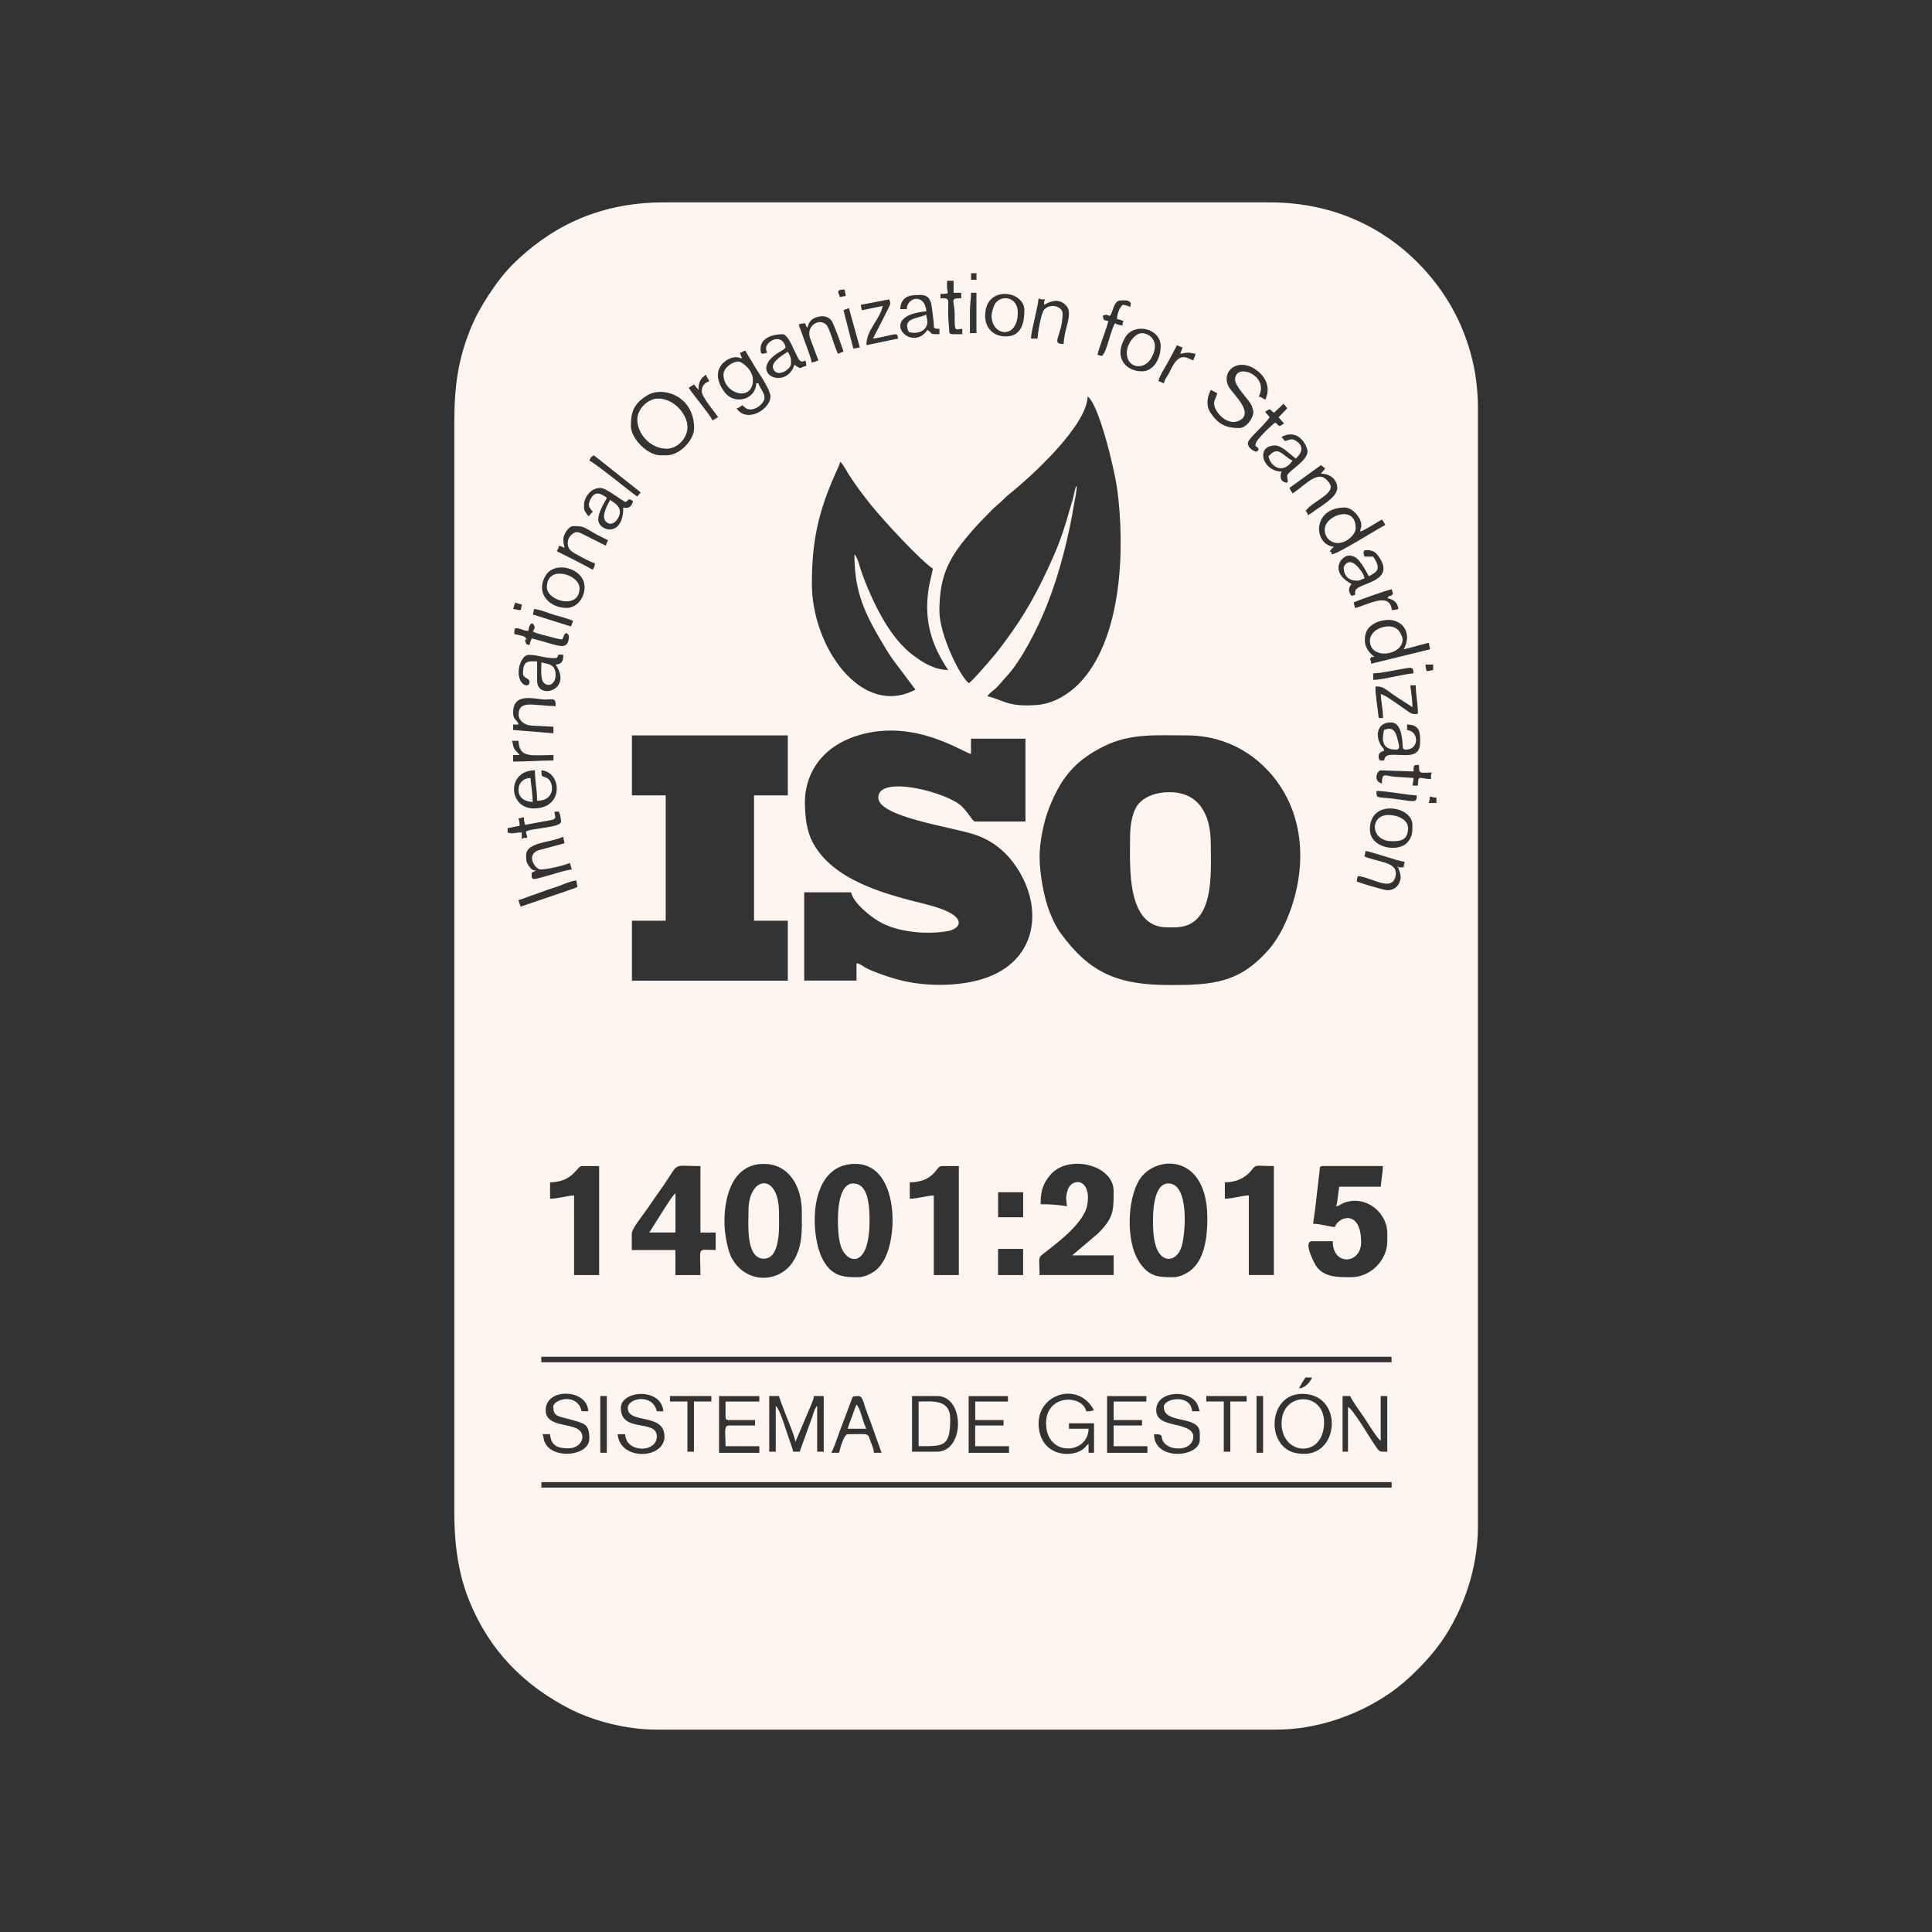 <?xml version="1.0" encoding="UTF-8"?>
<!DOCTYPE svg PUBLIC "-//W3C//DTD SVG 1.1//EN" "http://www.w3.org/Graphics/SVG/1.1/DTD/svg11.dtd">
<!-- Creator: CorelDRAW -->
<svg xmlns="http://www.w3.org/2000/svg" xml:space="preserve" width="7.937mm" height="7.937mm" version="1.1" style="shape-rendering:geometricPrecision; text-rendering:geometricPrecision; image-rendering:optimizeQuality; fill-rule:evenodd; clip-rule:evenodd"
viewBox="0 0 391.76 391.76"
 xmlns:xlink="http://www.w3.org/1999/xlink"
 xmlns:xodm="http://www.corel.com/coreldraw/odm/2003">
 <rect x="0" y="0" width="391.76" height="391.76" fill="#333333" stroke="none"/>
 <defs>
  <style type="text/css">
   <![CDATA[
    .fil0 {fill:none}
    .fil1 {fill:#FFF5EF}
   ]]>
  </style>
 </defs>
 <g id="Capa_x0020_1">
  <g id="_2489463724848">
   <circle class="fil0" cx="195.88" cy="195.88" r="195.88"/>
   <g>
    <path class="fil1" d="M109.78 300.54l172.41 0 0 1.11 -172.41 0 0 -1.11zm145.01 -17.46l1.33 0 0 11.5 -1.33 0 0 -11.5zm-133.07 0l1.33 0 0 11.5 -1.33 0 0 -11.5zm48.41 11.5l-1.55 0c0.86,-1.79 1.49,-3.94 2.27,-5.9l1.64 -4.34c0.47,-1.28 0.25,-1.25 1.62,-1.25 0.86,0 1.09,1.71 1.42,2.56 0.4,1.03 0.68,1.89 1.08,2.9l2.15 6.03 -1.54 0c-0.06,-0.76 -0.34,-1.38 -0.6,-2.06 -0.8,-2.08 -0.07,-1.7 -4.71,-1.7 -0.8,0 -1.58,2.97 -1.77,3.76zm19.89 -0.22l-5.08 0 0 -11.28 5.08 0c5.68,0 5.62,11.28 0,11.28zm74.49 0.44c-1.85,0 -3.16,-0.45 -4.16,-1.37 -3.46,-3.21 -2.16,-10.79 3.71,-10.79 8.24,0 7.61,12.16 0.44,12.16zm8.84 -0.44l-1.11 0 0 -11.28 1.55 0c0.18,0.68 2.38,3.69 2.96,4.56 0.68,1.02 2.48,4.01 3.22,4.51l0 -9.07 1.33 0 0 11.28c-1.77,0 -1.44,0.29 -3.01,-2.08 -0.65,-0.98 -4.05,-6.66 -4.95,-6.99l0 9.07zm-116.05 0l-1.32 0 0 -11.28 1.99 0c0.21,0.9 0.48,1.39 0.8,2.3 0.51,1.45 2.42,5.86 2.52,6.99l2.9 -6.82c0.25,-0.67 0.78,-1.64 0.85,-2.47l1.99 0 0 11.28 -1.33 0 0 -9.29c-0.57,0.66 -0.67,1.25 -0.96,2.13l-2.58 7.16 -1.32 0c-0.18,-0.77 -0.45,-1.55 -0.76,-2.34 -0.46,-1.19 -1.89,-6.29 -2.78,-6.95l0 9.29zm87.31 -11.28l8.18 0 0 1.11 -3.31 0 0 10.17 -1.33 0 0 -10.17 -3.54 0 0 -1.11zm-18.79 4.87l5.75 0 0 1.11 -5.75 0 0 4.2 6.85 0 0 1.33 -8.18 0 0 -11.5 7.96 0 0 1.11 -6.63 0 0 3.76zm-28.08 0l5.75 0 0 1.11 -5.75 0 0 4.2 6.86 0 0 1.33 -8.18 0 0 -11.5 7.96 0 0 1.11 -6.63 0 0 3.76zm-50.62 -0.66c0,0.51 0.16,0.66 0.67,0.66l5.31 0 0 1.11 -5.31 0c-1.06,0 -0.67,1.48 -0.67,4.2l6.85 0 0 1.33 -8.17 0 0 -11.5 8.17 0 0 1.11 -6.85 0 0 3.09zm-11.27 -4.21l8.4 0 0 1.11 -3.53 0 0 10.17 -1.33 0 0 -10.17 -3.54 0 0 -1.11zm100.14 2.21c0,3.6 7.3,1.56 7.3,5.31l0 1.33c0,3.63 -9.28,4.4 -9.28,-1.11 2.51,0 0.85,0.55 2.25,1.95 1.51,1.52 5.71,1.35 5.71,-1.51 0,-1.63 -2.58,-2.09 -3.98,-2.43 -1.56,-0.39 -3.54,-0.83 -3.54,-2.87 0,-3.95 6.52,-4.29 8.24,-1.39 0.43,0.73 0.29,0.95 0.6,1.6l-1.55 0c-0.3,-3.59 -5.75,-2.66 -5.75,-0.88zm-23.87 3.32c0,6.84 8.5,6.39 8.62,1.11l-3.98 0 0 -1.11 5.08 0 0 5.97 -1.11 0 0 -1.77c-0.57,0.39 -0.35,0.32 -0.79,0.76 -2.37,2.3 -9.15,1.83 -9.34,-4.75 -0.18,-6.17 8.07,-8.85 11.23,-2.85 -0.65,0.15 -0.68,0.22 -1.55,0.22 -0.8,-3.46 -8.17,-3.53 -8.17,2.43zm-77.37 2.65c0,4.65 -9.05,5.01 -9.51,-0.44l1.54 0c0.08,3.79 6.41,3.86 6.41,0.44 0,-3.57 -7.3,-0.63 -7.3,-5.75 0,-3.62 8.22,-4.21 8.62,0.66l-1.33 0c-0.86,-3.7 -5.89,-2.68 -5.88,-0.66 0.01,3.32 7.43,0.92 7.43,5.75zm-22.55 -5.97c0,2.08 1.13,1.86 3.95,2.68 2.45,0.72 3.35,0.85 3.35,3.73 0,3.52 -7.15,4.29 -8.93,0.97 -0.44,-0.82 -0.24,-1.15 -0.58,-1.86l1.54 0c0.21,2.49 1.73,2.87 3.76,2.87 2.89,0 4.01,-3.3 1.14,-4.24 -2.35,-0.77 -5.78,-0.65 -5.78,-3.5 0,-4.64 8.52,-4.32 8.62,0.22l-1.33 0c-0.89,-3.82 -5.75,-2.45 -5.75,-0.88zm151.19 -3.76c0.39,-0.74 0.87,-1.53 1.32,-2.21l1.33 0c-0.15,0.57 -1.26,2.18 -2.65,2.21zm-153.63 -6.41l172.41 0 0 1.11 -172.41 0 0 -1.11zm92.62 -21.88l5.08 0 0 5.31 -5.08 0 0 -5.31zm-74.27 -3.09c0,-0.87 1.55,-2.81 2.12,-3.63 0.45,-0.65 0.79,-1.06 1.2,-1.67l3.53 -5.08c2.75,-4.16 1.48,-3.32 7.07,-3.32l0 13.48 3.09 0 0 3.54c-3.89,0 -3.09,-0.95 -3.09,5.08l-5.08 0 0 -5.08 -8.84 0 0 -3.32zm109.86 8.84c-3.03,0 -5.14,-0.02 -7.18,-3.44 -2.44,-4.09 -2.2,-12.17 0.16,-16.18 3.06,-5.18 13.87,-5.8 13.87,7.68 0,3.82 -0.56,8.6 -3.63,10.74 -0.76,0.53 -2.05,1.19 -3.22,1.19zm-63.88 0c-2.89,0 -5.3,-0.06 -7.17,-3.44 -2.76,-4.94 -3.22,-19.55 6.51,-19.55 8.44,0 8.85,13.85 5.89,19.38 -0.5,0.93 -1.16,1.83 -2.01,2.41 -0.77,0.53 -2.05,1.19 -3.22,1.19zm-27.19 -11.27c0,-5.95 2.09,-11.71 7.96,-11.71 5.14,0 7.73,4.57 7.73,9.72 0,3.63 0.23,6.89 -1.72,10 -2.77,4.43 -9.42,4.73 -12.42,-0.49 -0.89,-1.54 -1.55,-5.05 -1.55,-7.51zm55.49 -5.97l5.08 0 0 5.08 -5.08 0 0 -5.08zm45.98 1.33l0 -3.32c2.17,-0.05 3.83,-0.73 5.14,-2.15 0.24,-0.26 0.29,-0.37 0.5,-0.61 0.8,-0.91 0.58,-0.56 4.3,-0.56l0 22.1 -5.08 0 0 -16.14c-1.45,0.03 -3.19,0.66 -4.86,0.66zm-63.89 0l0 -3.32c5.09,-0.11 5.32,-3.31 6.41,-3.31l3.54 0 0 22.1 -5.08 0 0 -16.14c-1.45,0.03 -3.19,0.66 -4.87,0.66zm-72.94 0l0 -3.32c4.75,-0.1 5.44,-3.31 6.41,-3.31l3.54 0 0 22.1 -5.08 0 0 -16.14c-1.45,0.03 -3.19,0.66 -4.87,0.66zm104.78 1.54c-1.33,-0.31 -3.65,-0.44 -5.31,-0.44 0,-2.88 0.56,-4.2 1.89,-5.85 3.53,-4.37 12.92,-2.25 12.92,3.2 0,4.05 -0.02,5.43 -3.15,8.56l-5.25 4.47 8.4 0 0 3.98 -15.03 0c0,-3.28 -0.36,-3.41 0.65,-4.22 0.32,-0.25 0.6,-0.47 1,-0.77 2.7,-2.1 7.44,-5.83 8.03,-9.22 0.94,-5.46 -3.25,-5.65 -4.01,-2.9 -0.5,1.8 -0.17,1.6 -0.13,3.18zm63.66 -3.98l-8.4 0c-0.23,0.98 -0.34,3.3 -0.66,3.98 0.93,-0.21 0.72,-0.37 1.52,-0.69 4.26,-1.69 8.87,1.71 8.87,6.21l0 1.55c0,3.88 -3.41,7.29 -7.3,7.29 -2.5,0 -5.34,0.1 -6.99,-2.07 -0.59,-0.77 -2.83,-5.22 -0.97,-5.22l4.2 0c0,5.12 5.75,4.63 5.75,0.22 0,-6.88 -4.76,-5.13 -5.31,-3.09 -1.41,-0.12 -2.93,-0.67 -4.42,-0.67 0.07,-0.81 0.32,-2.13 0.4,-2.91l0.9 -7.72c0.07,-0.69 -0.06,-1.08 0.69,-1.08l12.16 0c-0.02,1.11 -0.35,3.09 -0.44,4.2zm-174.4 -56.81c-0.21,-0.44 -0.32,-0.79 -0.44,-1.32 1.01,-0.24 1.72,-0.62 2.79,-0.97 1.13,-0.38 1.91,-0.68 2.93,-1.05 0.94,-0.34 1.94,-0.61 2.96,-1.01 0.82,-0.33 2.12,-0.87 3.03,-0.95l0.26 1.32c-0.78,0.37 -1.89,0.67 -2.78,1.02l-8.75 2.97zm105.22 -9.95c0,-3.4 0.88,-7.3 1.86,-9.85 2.41,-6.29 5.4,-9.85 11.18,-12.7 5.45,-2.69 10.61,-2.21 16.81,-2.21 8.4,0 14.91,4.3 18.84,10.12 5.87,8.7 5.07,20.08 0.54,29.16 -0.52,1.05 -1.71,2.92 -2.43,3.76 -6.1,7.2 -11.54,7.58 -20.49,7.58 -10.67,0 -16.27,-2.62 -22.01,-10.48 -1,-1.36 -1.63,-2.78 -2.27,-4.36 -1.14,-2.82 -2.02,-7.79 -2.02,-11.02zm72.72 1.99c0.25,1.08 0.83,1.66 0.24,3.11 -0.36,0.86 -1.21,1.56 -2.44,1.54 -0.73,-0.02 -5.61,-1.49 -6.2,-1.78 0.05,-0.6 0.1,-0.6 0.22,-1.1 2.8,0.23 6.87,3.32 7.63,0.08 0.44,-1.86 -1.05,-2.45 -2.23,-2.83 -1.27,-0.4 -3.05,-0.75 -4.07,-1.24 0.11,-0.5 0.17,-0.51 0.22,-1.1 0.99,0.08 6.7,2.1 7.96,2.21 -0.12,0.5 -0.17,0.51 -0.22,1.11l-1.11 0zm-173.96 0.44c1.49,0 5.01,-0.86 5.97,-1.33 0.25,0.52 0.2,0.8 0.44,1.33 -1.2,0.1 -3.19,0.77 -4.24,1.06 -3.96,1.09 -3.93,1.38 -3.93,-0.4l0.88 -0.44c-0.78,-0.07 -0.96,-0.28 -1.37,-0.84 -0.64,-0.86 -0.62,-1.29 -0.62,-2.26 0,-2.72 4.89,-2.5 7.52,-3.76l0.26 1.32 -5.42 1.47c-2.48,1.07 -0.4,3.84 0.52,3.84zm168.22 -8.18c0,-6.18 8.62,-4.72 8.62,-0.88 0,1.47 0.03,2.4 -1.04,3.6 -1.81,2.03 -7.58,1.21 -7.58,-2.71zm-165.34 -3.54c1.08,0.02 0.71,-0.22 1.08,0.47 0.07,0.14 0.25,1.22 0.25,1.52 0,0.92 -3,1.16 -3.96,1.35 -0.67,0.13 -1.67,0.23 -2.29,0.38 -1.39,0.33 -0.71,0.38 -0.61,1.59 -0.87,0.02 -0.52,-0.06 -1.11,0.22l0 -1.33c-1.15,0 -1.99,0.42 -2.87,0l0 -0.88c0.84,-0.07 1.58,-0.37 2.43,-0.44 0,-0.87 -0.07,-0.9 -0.22,-1.54 0.59,-0.05 0.6,-0.1 1.11,-0.22 0,0.87 0.07,0.9 0.22,1.55l5.62 -1.03c0.85,-0.38 0.38,-0.69 0.35,-1.62zm177.5 -3.09c0.52,0.12 0.65,0.21 1.33,0.22l0 1.11 -1.55 0c0.12,-0.52 0.21,-0.65 0.22,-1.33zm-10.83 -1.11c2.27,0 6.17,0.84 8.18,0.89 -0.03,1.56 -0.35,1.28 -4.07,0.76 -4.04,-0.56 -4.11,0.09 -4.11,-1.64zm-150.97 -11.27l31.61 0 0 12.16 -6.85 0 0 25.42 6.85 0 0 12.16 -31.61 0 0 -12.16 6.85 0 0 -25.42 -6.85 0 0 -12.16zm49.96 12.6c0,3.95 14.71,5.91 19.48,7.49 3.37,1.12 5.89,3.06 7.84,5.64 6.66,8.84 5.23,21.01 -7.6,24.05 -5.23,1.24 -11.43,1.03 -16.43,-0.46 -1.55,-0.46 -4.4,-1.41 -5.79,-2.17 -0.79,-0.43 -0.94,-0.73 -1.92,-0.96l0 3.53 -10.61 0 0 -17.9 9.5 0c0.51,2.18 3.78,4.78 5.62,5.88 3.63,2.16 9.44,2.76 13.97,1.99 2.73,-0.46 4.63,-3.22 -4.51,-5.48 -7.33,-1.82 -16.98,-4.26 -21.74,-10.75 -1.62,-2.21 -2.41,-4.42 -2.63,-7.99 -0.09,-1.54 -0.13,-3.04 0.2,-4.67 1.17,-5.69 5.31,-9.28 10.78,-10.88 11.2,-3.29 20.83,3.42 22.63,3.84l0 -3.09 11.05 0 0 16.8 -10.17 0c-0.58,0 -1.01,-1.32 -2.7,-3.04 -2.8,-2.85 -16.97,-6.56 -16.97,-1.82zm-68.3 -5.52c4.1,0.34 4.67,7.73 -1.55,7.73 -5.25,0 -5.53,-7.73 0.22,-7.73 0,2.27 0.44,3.91 0.44,6.18 3.79,0 3.42,-3.75 2.12,-4.55 -1.07,-0.67 -1.24,0.11 -1.24,-1.63zm180.37 1.1l0 0.67c-2.24,0 -2.65,-1.06 -2.65,1.33l-1.11 0c0.07,-0.86 0.2,-0.58 0.22,-1.55l-3.95 -0.25c-1.85,-0.22 -2.46,-0.93 -2.46,1.36 -1.87,-0.43 -0.98,-2.65 -0.22,-2.65l6.63 0.22c0,-1.33 -0.06,-1.3 1.11,-1.33 0,1.97 0.11,1.55 2.65,1.55 -0.15,0.27 -0.22,0.24 -0.22,0.66zm-186.34 -7.07l1.33 0c0.08,3.6 2.7,2.87 7.07,2.87l0 1.11c-3.01,0 -5.19,0.22 -8.18,0.22l0 -1.33 1.32 0c-0.36,-0.53 -0.7,-0.69 -1.02,-1.19 -0.43,-0.68 -0.26,-1.08 -0.53,-1.68zm181.48 -3.31c2.71,0 2.66,1.8 2.66,3.53 0,1.93 -0.89,2.66 -2.86,2.67 -2.66,0.01 -4.3,-0.5 -4.43,1.1l-0.88 0c-0.56,-1 -0.21,-1.74 0.88,-1.99 -0.23,-0.85 -0.39,-0.53 -0.82,-1.39 -1.03,-2.03 -0.41,-4.35 2.14,-4.35 1.84,0 2.2,2.27 2.37,3.83 0.13,1.21 -0.21,1.92 1.26,1.62 2.16,-0.45 1.96,-3.71 -0.31,-3.9l0 -1.1zm-180.15 -1.99c0,1.06 1.05,2.04 2.45,2.19l4.62 0.24 0 1.33 -8.18 -0.67 0 -1.1 1.11 0c-0.29,-1.08 -1.11,-0.84 -1.11,-2.43 0,-3.47 2.93,-3.08 5.59,-2.71 2.26,0.31 3.04,-0.71 3.04,1.39 -4.31,0 -7.52,-1.4 -7.52,1.77zm180.82 -5.96l1.1 0c0,2.04 0.44,3.51 0.44,5.75 -1.37,0.32 -1.72,-0.34 -3.8,-1.73 -0.9,-0.6 -2.74,-1.99 -3.72,-2.25 0.03,1.57 0.44,2.98 0.44,4.86l-0.88 0c-0.16,-1.98 -0.66,-4.28 -0.66,-6.41 1.74,0 1.78,0.44 4.15,2.03 1.15,0.77 2.25,1.42 3.36,2.17 0,-1.45 -0.27,-3.1 -0.44,-4.42zm-7.52 -1.11l0 -1.33c1.64,0 4.89,-0.75 6.74,-1.04 1.24,-0.2 1.34,-0.08 1.44,1.04 -2.26,0.19 -6.24,1.33 -8.18,1.33zm10.61 -3.1l1.54 0 0 1.11 -1.32 0.25c-0.13,-0.55 -0.21,-0.69 -0.23,-1.36zm-176.39 0c3.53,5.28 -3.76,7.21 -3.76,3.32l0 -3.97c-1.56,0 -2.87,-0.39 -2.87,2.43 0,1.1 1.33,0.82 1.33,1.77 0,1.28 -2.21,0.76 -2.21,-1.99 0,-1.92 1.08,-3.53 1.99,-3.53 2.04,0 3,0.66 5.31,0.66 1.03,0 0.27,-0.61 1.02,-0.73 0,0 0.7,0.06 0.75,0.06 -0.03,1.3 -0.3,1.88 -1.54,1.98zm168.88 -9.06c2.83,0 4.87,2.61 3.09,5.96 1.7,-0.39 3.45,-0.94 5.08,-1.32l0.26 1.32 -11.96 2.93c-0.07,-0.74 -0.01,-0.47 -0.23,-0.93 0.49,-0.68 -0.14,-0.36 0.88,-0.44 -0.18,-0.27 -2.63,-1.72 -1.73,-4.81 0.46,-1.59 2.44,-2.7 4.6,-2.7zm-167.55 3.97c0.49,-0.93 0.24,-1.06 0.88,-1.32 0.45,0.43 0.6,0.48 0.39,1.46 -0.49,2.3 -2.83,0.73 -7.46,-0.35 -0.21,0.44 -0.32,0.79 -0.44,1.33 -0.48,-0.11 -0.61,0.02 -0.79,-0.52 -0.44,-1.25 0.71,-0.06 -0.1,-1.05 -0.24,-0.29 -1.73,-0.53 -2.2,-0.64 0.02,-1.21 0.05,-1.31 0.86,-1.14 0.86,0.18 0.91,0.45 2.01,0.47 0.02,-1.01 0.67,-2.09 1.15,-1.07 0.65,1.41 -2.3,0.89 3.18,2.26 0.84,0.21 1.72,0.51 2.52,0.57zm-5.75 -6.18c1.32,0.11 2.76,0.77 3.95,1.13 1.22,0.38 2.91,0.77 4.01,1.3 -0.19,0.39 -0.26,0.72 -0.44,1.11l-7.73 -2.43c0.12,-0.5 0.17,-0.51 0.22,-1.1zm-2.65 0.22c-0.97,-0.02 -0.69,-0.15 -1.54,-0.22 0.12,-0.54 0.23,-0.89 0.44,-1.33 0.44,0.21 0.79,0.32 1.33,0.44 -0.14,0.59 -0.13,0.42 -0.22,1.11zm175.73 -2.43c1.18,0.27 2.1,0.85 2.21,2.21 -0.52,0.12 -0.65,0.2 -1.33,0.22 -0.34,-4.08 -5.71,-0.59 -7.51,-0.44 -0.05,-0.6 -0.1,-0.6 -0.22,-1.11 0.81,-0.39 6.95,-2.59 7.73,-2.66l0.25 0.88c-0.73,0.97 -0.43,-0.06 -1.14,0.89zm-166.45 1.99c-3.53,0 -6.43,-3.06 -4.2,-6.63 1.86,-2.99 7.66,-1.46 7.85,2.26 0.1,2.1 -1.44,4.37 -3.65,4.37zm162.25 -11.72c1.25,0 1.79,0.41 2.35,1.19 3.82,5.23 -3.98,5.44 -4.61,6.93 -0.43,1.01 0.6,0.78 -0.84,1.16 -0.65,-0.97 -0.65,-1.46 0,-2.43 -4.55,-2.41 -2.16,-5.75 -0.44,-5.75 1.21,0 1.88,0.85 2.4,1.57 0.56,0.75 1.14,1.8 1.57,2.63 1.74,-0.92 2.58,-1.45 0.88,-3.98l-1.77 0c-0.14,-0.58 -0.52,-1.33 0.44,-1.33zm-91.51 28.29c-10.92,5.78 -21,-8.66 -21,-21.44 0,-8.67 1.33,-14.65 4.72,-22.25 0.32,-0.72 0.87,-1.84 1.03,-2.51 0.55,0.4 1.46,2.19 1.95,2.92 0.74,1.1 1.3,1.93 2.09,2.99 0.78,1.04 1.4,1.86 2.22,2.87 2.61,3.23 9.93,11.15 12.53,12.89l-0.76 3.44c-1.18,6.66 0.29,11.79 3.86,17.12 -2.91,-0.07 -5.34,-1.62 -7.39,-3.22 -3.86,-3.01 -6.66,-8.19 -8.59,-12.63 -0.54,-1.25 -1.06,-2.54 -1.51,-3.8 -0.41,-1.14 -0.89,-3.33 -1.52,-3.78 0,7.92 2.26,12.26 6.09,18.66 0.69,1.16 1.24,2.02 2.02,3.06l4.26 5.68zm-70.51 -29.84c0,1.63 1,1.94 2.22,2.65 0.71,0.4 2.51,1.37 3.3,1.55 -0.06,0.75 -0.17,0.81 -0.44,1.33 -1.24,-0.66 -2.29,-1.26 -3.61,-1.92l-3.68 -1.84c0.24,-0.45 0.31,-0.52 0.44,-1.1 0.59,0.13 0.65,0.2 1.11,0.44 -0.07,-0.81 -0.22,-0.63 -0.22,-1.77 0,-0.99 1.07,-2.66 1.99,-2.66 1.91,0 2.09,0.11 4.16,1.37 0.96,0.58 1.94,0.99 2.92,1.5 -0.24,0.46 -0.31,0.52 -0.44,1.11l-4.27 -2.14c-0.77,-0.39 -1.37,-0.81 -2.11,-0.5 -0.63,0.27 -1.35,1.05 -1.35,1.98zm154.95 2.43c-0.15,-0.65 0.03,-0.32 -0.44,-0.67l0.64 -0.69c0.03,-0.02 0.1,-0.08 0.12,-0.1 0.02,-0.02 0.08,-0.06 0.12,-0.1 -4.19,-0.35 -4.56,-7.96 2.21,-7.96 1.54,0 3.32,2.12 3.32,3.53 0,0.83 -0.15,0.42 -0.22,1.33 0.93,-0.22 3.37,-1.88 4.42,-2.43 0.3,0.44 0.4,0.61 0.67,1.1 -1.82,0.96 -9.6,5.87 -10.83,5.97zm-149.87 -8.62c-0.71,0.52 -0.18,0.37 -0.88,0.88 -0.95,-1.42 -0.89,-1 -0.89,-2.43 0,-1.11 1.16,-3.32 3.32,-3.32 1.11,0 3.97,2.29 5.08,2.87 0.95,-0.63 0.42,-0.78 1.55,-0.22 -0.36,1.33 -1.01,1.54 -1.99,1.33 0,6.25 -5.08,4.76 -5.08,2.43 0,-1.49 1.21,-3.37 1.77,-4.42 -1.09,-0.73 -2.52,-1.78 -3.52,0.7 -0.44,1.11 0.15,1.42 0.65,2.18zm76.26 34.71c-1.87,-1.37 -5.97,-9.98 -5.97,-14.59 0,-6.37 1.49,-10.06 5.25,-14.65 1.45,-1.76 2.6,-3.05 4.2,-4.64 0.72,-0.72 1.48,-1.58 2.23,-2.19 0.99,-0.78 1.54,-1.5 2.43,-2.21 4.46,-3.56 15.81,-13.91 15.95,-19.86 2.32,1.7 5.42,14.72 5.96,18.58 1.63,11.76 1.2,30.75 -7.89,39.84 -1.88,1.87 -4.87,3.86 -8.24,4.14 -6.09,0.49 -6.8,-0.98 -10.16,-1.77 0.49,-0.74 1.22,-1.11 1.93,-1.82 0.74,-0.74 1.09,-1.27 1.77,-1.99 3.24,-3.4 6.51,-10.01 8.3,-14.47 2.62,-6.54 4.44,-13.81 5.62,-20.9 0.19,-1.13 0.5,-2.36 0.5,-3.47 -0.17,0.25 -0.04,-0.16 -0.3,0.59 -0.16,0.45 -0.07,0.22 -0.17,0.72 -0.12,0.57 -0.24,1.09 -0.39,1.6 -0.96,3.21 -1.59,5.69 -2.83,8.88 -0.38,0.96 -0.68,1.73 -1.1,2.66 -2.92,6.56 -5.57,11.54 -9.9,17.3 -0.59,0.78 -1.02,1.4 -1.62,2.13 -0.88,1.08 -4.73,5.58 -5.58,6.14zm71.35 -42.48c2.33,0.03 3.36,1.55 3.36,2.91 0,1.65 -2.61,3.26 -4.24,4.37 -0.69,0.48 -1,0.77 -1.72,1.15 -0.17,-0.65 -0.09,-0.36 -0.44,-0.88 1.16,-1.72 5.08,-3.12 5.08,-4.86 0,-0.67 -0.9,-1.62 -1.44,-1.89 -1.77,-0.87 -3.93,1.64 -6.29,3.22 -0.29,-0.44 -0.4,-0.61 -0.66,-1.11l6.41 -4.64 0.85 0.7 -0.89 1.03zm-147.39 -3.72l9.5 7.52 -0.7 0.85c-1.16,-0.77 -8.8,-7.02 -9.68,-7.26 0.19,-0.73 0.32,-0.73 0.88,-1.11zm139.44 -3.72c3.45,-1.84 5.12,1.75 5.26,2.7 0.3,2.15 -4.12,4.26 -4.12,5.22 0,0.64 0.58,1.81 -0.69,1.18 -0.75,-0.37 -0.76,-1.35 -0.42,-2.07 -4.02,-0.09 -5.32,-5.3 -1.32,-5.3 1.4,0 3.21,1.98 4.2,2.65 0.11,-0.18 2.47,-2.01 0.03,-3.59 -0.93,-0.6 -1.25,-0.18 -2.25,0.05l-0.7 -0.85zm-131.93 -2.25c0,-2.88 0.63,-4.52 3.32,-6.18 3.13,-1.93 9.5,0.09 9.5,6.63 0,2.53 -3,5.52 -5.53,5.52l-1.33 0c-2.57,0 -5.97,-3.39 -5.97,-5.97zm131.35 -1.71l1.1 1.23c-1.27,0.86 -0.77,0.52 -1.81,-0.18 -0.5,0.34 -3.98,3.5 -3.98,4.42 0,0.94 0.22,-0.11 0.66,1.1l-0.48 0.4c-0.7,-0.15 -1.73,-0.82 -1.73,-1.72 0,-1 3.06,-3.28 4.42,-5.31l-0.93 -1.07c1.27,-0.86 0.77,-0.51 1.81,0.18l1.94 -1.82 0.75 0.9 -1.76 1.86zm-116.98 -5.36c0,1.24 2.34,3.85 3.32,5.31 -0.49,0.26 -0.67,0.37 -1.11,0.67 -0.78,-1.49 -3.69,-4.87 -4.86,-6.63 0.44,-0.3 0.61,-0.4 1.11,-0.67 0.27,0.4 0.57,0.75 0.88,1.11 0,-1.74 0.5,-2.39 1.54,-3.09 0.15,0.58 0.39,0.8 0.66,1.33 -0.84,0.23 -1.54,0.93 -1.54,1.99zm111.85 4.2c0,1.43 -1.5,3.32 -2.87,3.32 -2.7,0 -4.23,-0.77 -5.79,-3.06 -0.98,-1.44 -0.73,-3.22 0.04,-4.68l1.32 0.68c-0.14,0.58 -0.66,1.48 -0.66,1.98 0,1.47 1.44,2.97 2.49,3.48 0.74,0.36 1.53,0.47 2.14,0.27 3.97,-1.32 -0.68,-5.46 -1.54,-6.85 -2.01,-3.27 1.92,-6.61 5.91,-3.25 1.82,1.53 2.36,3.65 1.38,5.68 -0.52,-0.28 -0.75,-0.51 -1.32,-0.66 2.24,-4.24 -4.65,-6.95 -4.8,-3.51 -0.06,1.48 2.64,3.91 3.29,5.24 0.15,0.3 0.4,1.02 0.4,1.37zm-22.55 -8.18c-3.35,0 -5.88,-2.85 -3.4,-6.94 1.83,-3.01 7.16,-1.81 7.16,1.85 0,2.83 -1.67,5.08 -3.76,5.08zm-81.56 -3.76c0.81,-0.22 0.28,-0.23 1.11,-0.44 0.46,0.88 0.84,1.44 1.31,2.22 0.45,0.76 0.86,1.49 1.34,2.2 0.58,0.87 2.43,3.68 2.43,4.86 0,2.65 -4.8,5.5 -6.86,2.43 0.63,-0.17 0.68,-0.29 1.11,-0.66 0.62,0.41 0.77,0.88 1.77,0.88 1.08,0 2.42,-1.1 2.7,-1.95 0.4,-1.18 -0.86,-2.24 -1.16,-3.35l-0.44 0c-0.07,3.28 -4.41,4.5 -6.42,1.78 -3.43,-4.64 0.53,-7.08 2.22,-7.08 0.83,0 0.42,0.14 1.33,0.22 -0.24,-0.46 -0.26,-0.69 -0.44,-1.11zm89.3 0.22c1.4,-0.33 1.7,-0.33 3.09,0 -0.16,0.69 -0.28,0.64 -0.44,1.32 -1.02,-0.24 -2.57,-1.98 -4.35,1.4 -0.33,0.63 -0.46,1 -0.83,1.6 -0.4,0.65 -0.6,0.83 -0.79,1.64 -0.82,-0.22 -0.29,-0.22 -1.11,-0.44 0.06,-0.8 1.4,-2.9 1.84,-3.69 0.71,-1.28 1.26,-2.36 1.92,-3.6 0.46,0.24 0.53,0.3 1.11,0.44 -0.15,0.67 -0.27,0.65 -0.44,1.33zm-84 -1.11c0,0.51 0.07,0.26 0.22,0.88 -1.11,0.26 -1.33,0.47 -1.33,-0.88 0,-2 2.29,-2.88 4.42,-2.88 1.07,0 2.01,2.48 2.43,3.32 0.11,0.23 0.86,1.8 0.98,1.91 1.1,1.01 1.27,-0.97 1.45,1.18 -1.63,0.39 -0.79,0.87 -2.43,-0.22 -0.14,0.62 -0.54,1.29 -0.95,1.7 -2.65,2.66 -7.58,-0.54 -2.62,-3.94 0.67,-0.46 1.35,-0.67 1.8,-1.29 -0.71,-3.04 -3.98,-1.29 -3.98,0.22zm41.34 -7.52c0,-1.6 0.22,-2.21 0.22,-3.76l1.1 0 0 8.18 -1.32 0 0 -4.42zm-30.73 9.95c-0.44,0.21 -0.79,0.32 -1.33,0.44 -0.44,-1.89 -1.35,-3.92 -1.96,-5.78 -0.24,-0.72 -0.54,-1.3 -0.69,-1.96 0.52,-0.12 0.65,-0.2 1.33,-0.22 0.14,0.61 0.1,0.5 0.44,0.88 0.3,-1.27 0.87,-1.85 2.05,-2.17 1.23,-0.34 2.18,-0.1 2.86,0.8 0.4,0.53 2.18,5.38 2.38,6.23 -0.39,0.19 -0.72,0.26 -1.11,0.44 -0.71,-1.35 -1.64,-5.1 -2.33,-5.85 -1.33,-1.44 -4.04,0 -3.39,2.49l1.74 4.68zm33.82 -9.06c0,-6.27 7.95,-5.16 7.95,-1.11 0,2.39 -0.52,5.31 -3.76,5.31 -2.52,0 -4.2,-1.68 -4.2,-4.2zm-28.74 -1.11c0.39,-0.19 0.72,-0.25 1.11,-0.44l2.21 7.96c-0.52,0.12 -0.65,0.21 -1.32,0.22l-1.99 -7.74zm3.76 0c-0.12,-0.5 -0.17,-0.51 -0.22,-1.1l5.75 -1.11c0.14,0.59 0.22,0.42 0.22,0.89 0,0.28 -3.14,6.33 -3.53,7.07 0.84,-0.07 1.85,-0.35 2.78,-0.54 2.01,-0.42 2.21,-0.63 2.31,0.54l-6.41 1.33c0,-3.17 2.61,-4.93 3.32,-7.96 -1.36,0.32 -2.83,0.57 -4.2,0.88zm54.38 -0.66c-0.49,-0.23 -0.87,-0.39 -1.55,-0.44 -0.44,0.66 -0.4,0.32 -0.76,1.23 -0.23,0.59 -0.33,0.94 -0.35,1.64 0.54,0.12 0.89,0.23 1.33,0.44 -0.2,0.4 -0.17,0.28 -0.22,0.88 -0.68,-0.05 -1.06,-0.21 -1.54,-0.44 -1.08,2.02 -1.62,5.87 -2.66,6.63l-0.87 -0.25c0.06,-0.78 1.83,-5.23 2.2,-6.83 -0.92,-0.21 -1.03,-0.13 -1.11,-1.11 1.43,-0.68 1.23,1.12 1.97,-1.12 0.7,-2.11 1.14,-1.97 2.45,-1.97 0.39,0 0.8,0.09 1.03,0.29 0.38,0.34 0.18,0.29 0.08,1.04zm-17.46 -0.44c1.02,-0.55 2.84,-1.51 4.38,0.03 1.69,1.68 -0.33,4.66 -0.4,7.92 -2.79,0 -0.22,-1.66 -0.22,-6.19 0,-1.38 -2.38,-2.18 -3.7,-0.83 -0.69,0.71 -1.38,5.14 -1.38,5.92l-1.33 0c0.03,-1.13 0.51,-2.9 0.76,-4.11 0.25,-1.28 0.69,-2.9 0.79,-4.07 0.61,0.3 0.42,0.22 1.33,0.22 -0.29,0.6 -0.2,0.24 -0.22,1.11zm-27.85 0.88l-1.33 0c0.24,-2.87 2.23,-2.87 4.21,-2.87 1.53,0 2.05,1.04 2.2,2.44 0.14,1.26 0.45,3 0.45,4.19 0.59,0.28 0.24,0.2 1.11,0.22l0 1.1c-2.22,0 -1.2,-0.05 -2.43,-0.88 -3.31,4.94 -10.43,-2.91 -0.22,-3.76 -0.31,-3.71 -3.92,-2.9 -3.98,-0.44zm-12.6 -3.98l0.25 1.32c-0.63,0.05 -0.64,0.11 -1.14,0.23 -0.51,-1.07 -0.79,-1.55 0.89,-1.55zm20.78 -0.44l0 -1.33 1.33 0 0 2.43 1.54 0 0 1.11c-2.51,0 -1.29,0.36 -1.32,3.53 -0.03,3.39 0.08,2.78 1.54,2.66l0 1.1c-3.09,0 -2.53,0.2 -2.7,-1.5 -0.59,-5.73 0.8,-5.79 -1.72,-5.79l0 -0.88c2.2,0 1.33,-0.17 1.33,-1.33zm4.87 -2.87l1.1 0 0 1.33 -1.1 0 0 -1.33zm-104.78 29.62l0 221.71c0,7.2 1.01,12.98 3.12,18.1 4.08,9.91 11.03,17.01 20.6,21.84 4.25,2.14 10.87,4.05 17.17,4.05l125.77 0c8.53,0 16.81,-3.09 23.08,-7.42 3.64,-2.51 7.76,-6.67 10.3,-10.26 4.59,-6.5 7.52,-15.09 7.52,-23.43l0 -227.02c0,-3.24 -0.45,-6.76 -1.06,-9.33 -1.85,-7.82 -5.63,-14.48 -11.26,-20.12 -6.68,-6.69 -16.61,-12.1 -29.9,-12.1l-122.9 0c-13.89,0 -23.53,5.6 -30.56,12.54 -3.23,3.19 -6.93,8.92 -8.59,13.07 -2.2,5.46 -3.28,10.66 -3.28,18.38z"/>
    <path class="fil1" d="M229.15 169.69c0,5.86 -0.85,18.35 7.51,18.35l1.55 0c8.29,0 7.3,-11.27 7.3,-17.02 0,-5.81 -2.36,-10.39 -8.4,-10.39 -2.31,0 -4.66,0.66 -6.14,2.26 -1.29,1.38 -1.82,4.18 -1.82,6.8z"/>
    <path class="fil1" d="M233.79 247.27c0,1.83 0.07,3.6 0.53,5.22 1.07,3.78 4.3,3.57 5.31,0.17 0.75,-2.57 1.58,-12.69 -2.74,-12.69 -2.59,0 -3.09,4.49 -3.09,7.3z"/>
    <path class="fil1" d="M169.91 247.27c0,1.83 0.07,3.6 0.53,5.22 1.07,3.77 5.88,5.13 5.88,-5 0,-3.25 -0.31,-7.51 -3.32,-7.51 -2.59,0 -3.09,4.49 -3.09,7.3z"/>
    <path class="fil1" d="M151.78 245.51c0,2.41 -0.64,9.72 3.09,9.72 3.56,0 3.09,-6.89 3.09,-9.28 0,-8.34 -6.19,-7.55 -6.19,-0.44z"/>
    <path class="fil1" d="M129.23 85.03c0,3.11 2.77,5.96 5.97,5.96 2.03,0 4.2,-1.99 4.2,-4.42 0,-2.44 -2.6,-5.75 -5.97,-5.75 -2.06,0 -4.2,2.14 -4.2,4.21z"/>
    <path class="fil1" d="M259.87 288.61c0,6.59 8.62,7.17 8.62,-0.22 0,-6.29 -8.62,-6.2 -8.62,0.22z"/>
    <path class="fil1" d="M186.27 293.25c5.04,0 6.41,0.2 6.41,-5.52 0,-4.13 -3.76,-3.53 -6.41,-3.53l0 9.06z"/>
    <path class="fil1" d="M228.48 71.54c0,3.19 3.55,3.64 5,1.02 1.89,-3.42 -0.47,-5 -1.91,-5 -1.53,0 -3.09,2.27 -3.09,3.98z"/>
    <path class="fil1" d="M110.89 119.07c0,2.83 6.63,4.61 6.63,0.22 0,-2.85 -6.63,-4.84 -6.63,-0.22z"/>
    <path class="fil1" d="M146.7 75.96c0,3.97 5.97,5.61 5.97,1.11 0,-2.27 -2.43,-3.76 -2.87,-3.76 -1.4,0 -3.09,1.33 -3.09,2.65z"/>
    <path class="fil1" d="M201.07 64.02c0,4.18 5.31,4.89 5.31,-0.66 0,-3.3 -3.48,-3.62 -4.62,-1.74 -0.27,0.44 -0.69,1.75 -0.69,2.4z"/>
    <path class="fil1" d="M282.2 170.57c1.4,0 3.32,0.05 3.32,-2.65 0,-1.67 -2.01,-2.66 -3.98,-2.66 -3.87,0 -3.66,5.31 0.66,5.31z"/>
    <path class="fil1" d="M277.78 129.9c0,3.97 6.63,3.06 6.63,-0.22 0,-0.53 -0.49,-1.48 -0.81,-1.84 -1.18,-1.3 -3.32,-0.85 -4.47,-0.12 -0.79,0.5 -1.35,1.37 -1.35,2.18z"/>
    <path class="fil1" d="M274.9 107.13c0,-4.13 -4.2,-3.11 -5.7,-1.28 -1.62,1.97 0.37,5.33 3.49,3.94 0.83,-0.37 2.2,-1.5 2.2,-2.66z"/>
    <path class="fil1" d="M131.66 249.92l5.31 0 0 -7.96c-0.59,0.39 -2.2,3.09 -2.74,3.89l-2.57 4.07z"/>
    <path class="fil1" d="M125.7 103.81c0,-1.27 -1.21,-1.91 -1.99,-2.43 -0.48,0.91 -1.8,3.2 -0.95,4.26 1.28,1.58 2.94,-0.5 2.94,-1.83z"/>
    <path class="fil1" d="M184.28 67.34c2.42,0.58 3.76,-0.73 3.76,-1.99 0,-0.77 -0.16,-0.85 -0.22,-1.55 -1.84,0.89 -4.94,0.63 -3.53,3.54z"/>
    <path class="fil1" d="M272.47 115.09c0,1.59 0.93,2.65 2.65,2.65 0.8,0 0.78,-0.26 1.55,-0.44 -0.07,-0.82 -0.64,-1.48 -1.07,-2.03 -2.02,-2.57 -3.13,-0.52 -3.13,-0.18z"/>
    <path class="fil1" d="M280.65 148.02c-0.41,1.77 -0.63,3.98 2.43,3.98 0.93,0 0.62,-0.87 0.27,-2.27 -0.42,-1.68 -1.09,-2.34 -2.7,-1.72z"/>
    <path class="fil1" d="M257.22 92.54c0.14,0.62 0.4,1.19 0.82,1.61 1.47,1.47 3.07,0.73 4.04,-0.73 -2.19,-1.16 -2.89,-3.15 -4.86,-0.88z"/>
    <path class="fil1" d="M112.66 136.97c0,-2.19 -1.15,-2.25 -2.88,-2.65 0,1.4 -0.23,3.41 0.51,4.15 0.96,0.96 2.37,0.15 2.37,-1.5z"/>
    <path class="fil1" d="M105.14 160.18c0,1.58 1.27,2.4 2.87,2.43 0,-1.7 -0.32,-3.34 -0.44,-4.86 -1.45,0.03 -2.43,0.99 -2.43,2.43z"/>
    <path class="fil1" d="M160.4 73.75c0,-1.36 -0.02,-1.22 -0.66,-2.43 -0.84,0.57 -3.45,2.03 -2.97,3.39 0.73,2.07 3.63,0.17 3.63,-0.95z"/>
    <path class="fil1" d="M171.9 289.71l3.76 0c-0.87,-1.83 -1.23,-4.31 -1.99,-4.86 -0.3,0.62 -0.65,1.69 -0.91,2.4 -0.29,0.8 -0.65,1.57 -0.86,2.46z"/>
    <polygon class="fil1" points="283.52,175.87 283.52,175.65 283.27,175.84 "/>
   </g>
  </g>
 </g>
</svg>
